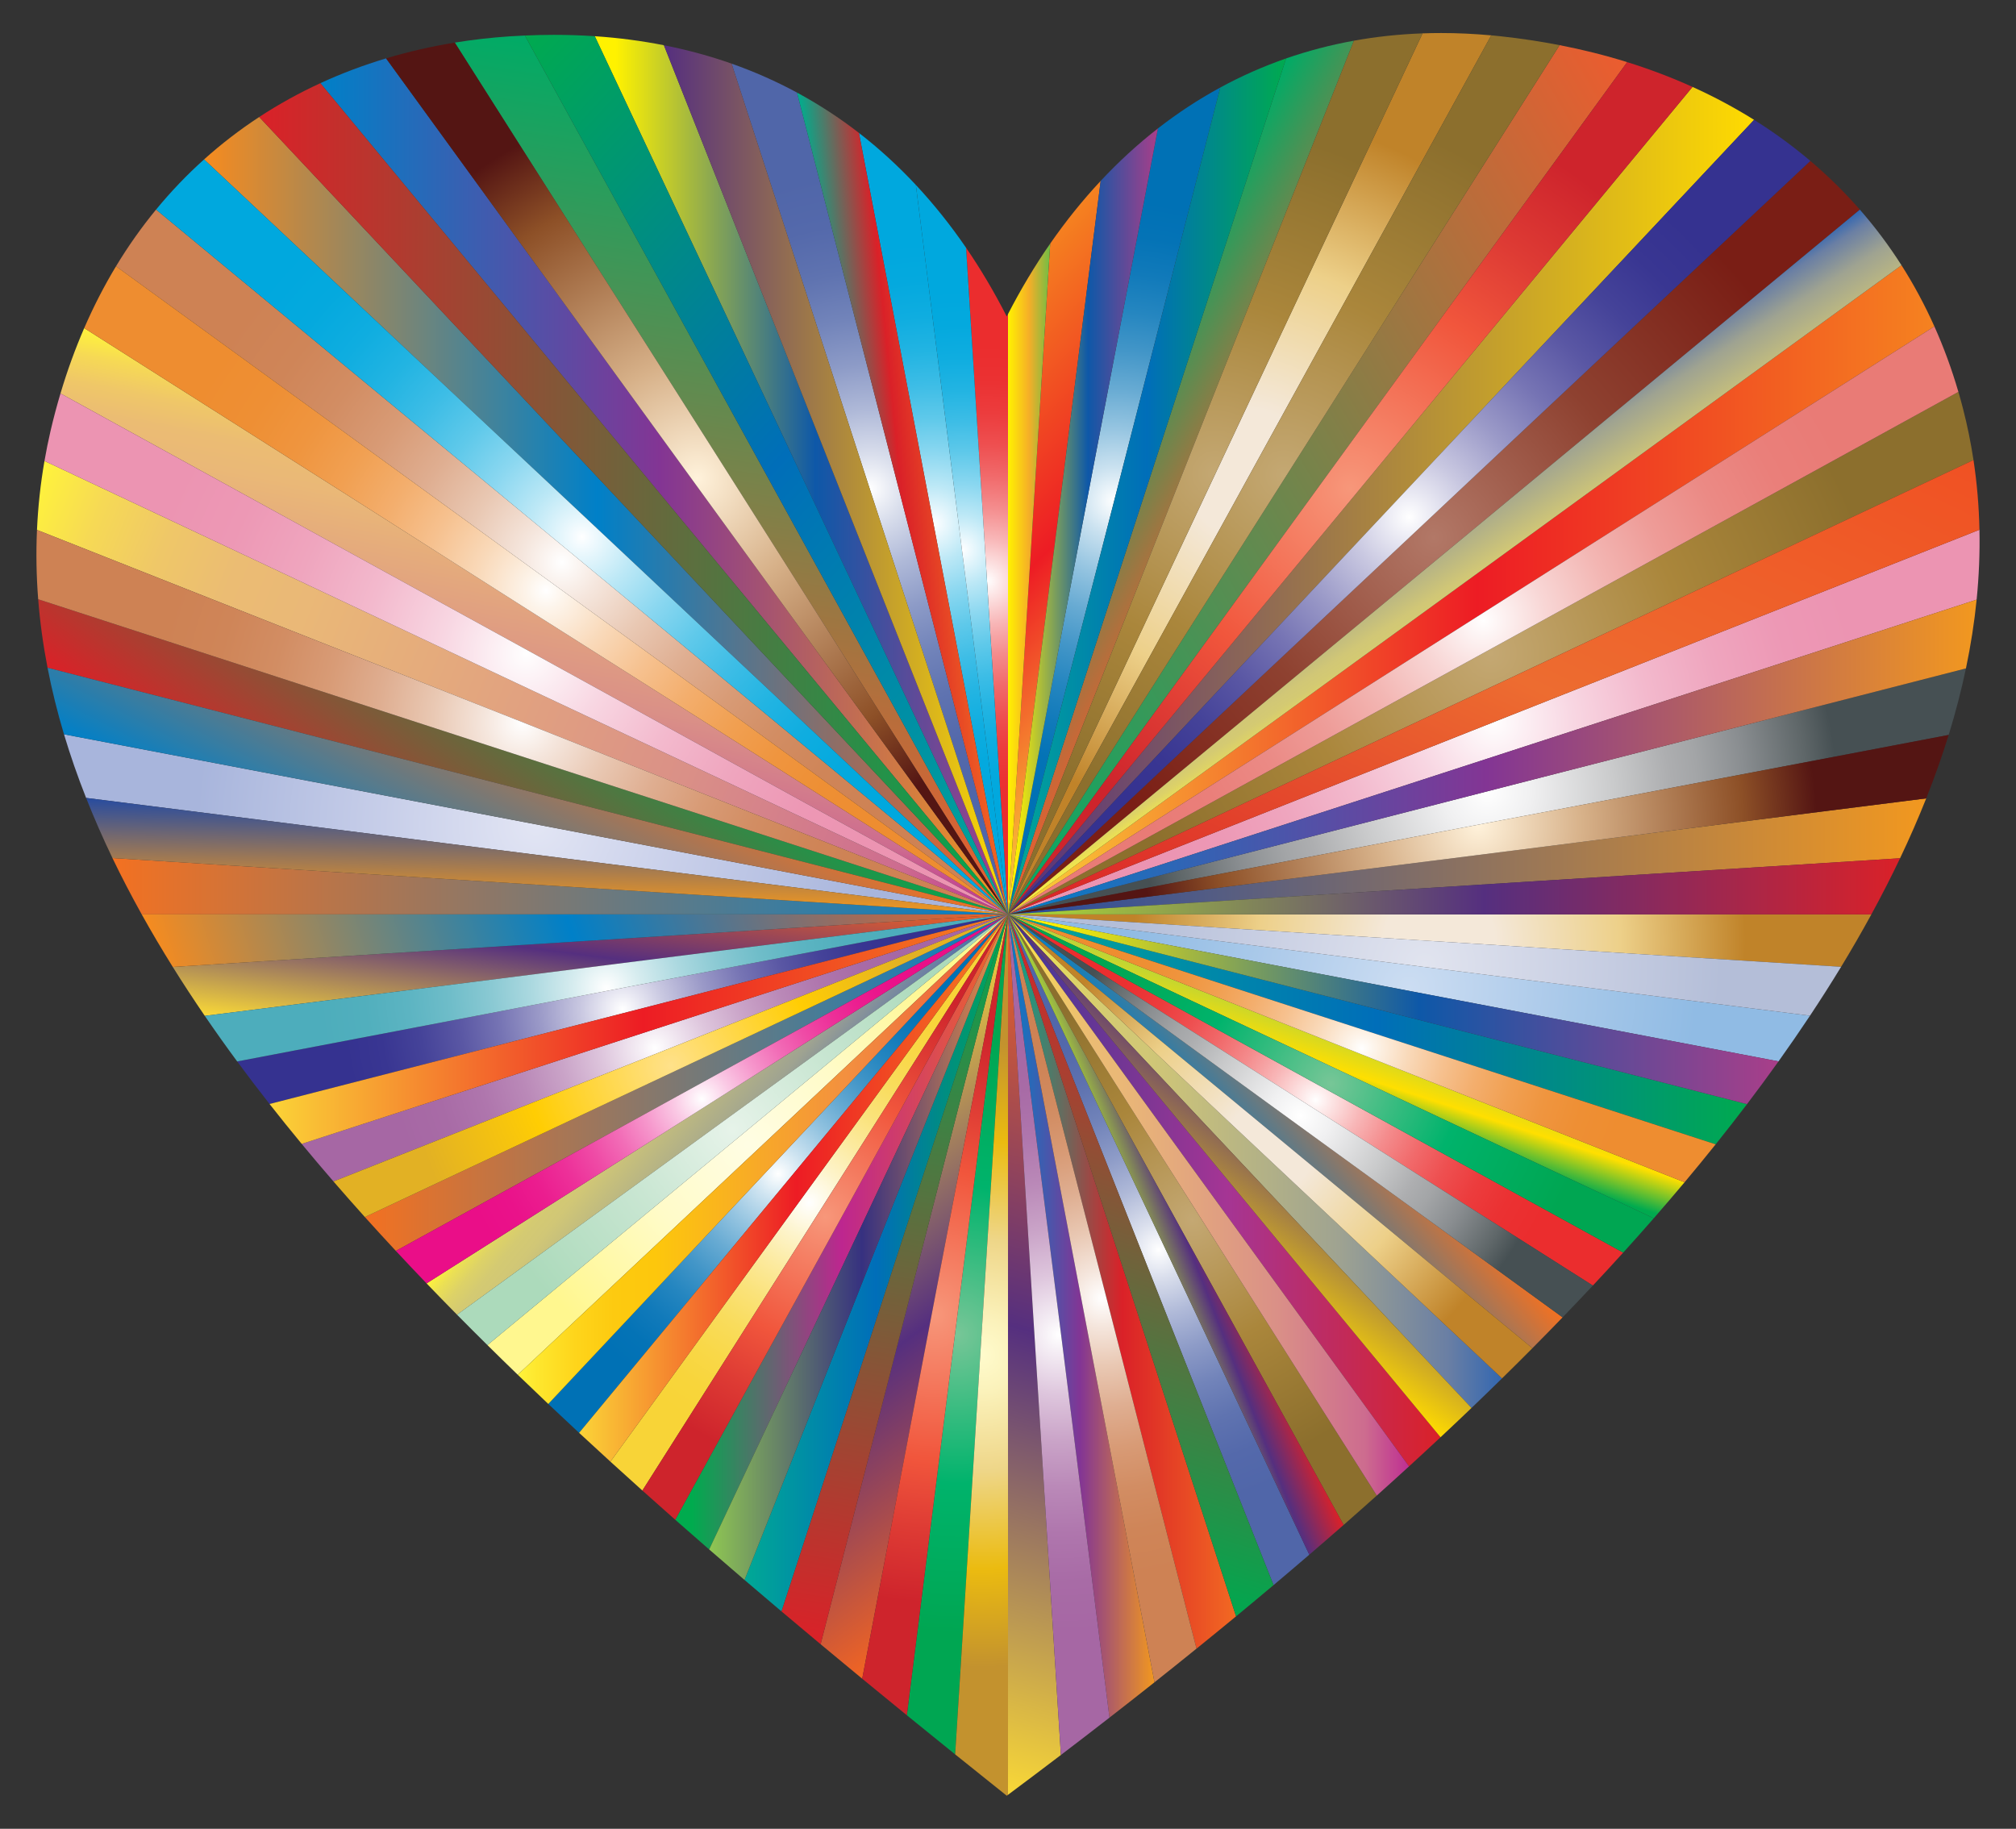 <?xml version="1.0" encoding="utf-8"?>

<!DOCTYPE svg PUBLIC "-//W3C//DTD SVG 1.1//EN" "http://www.w3.org/Graphics/SVG/1.1/DTD/svg11.dtd">
<svg version="1.1" id="Layer_1" xmlns="http://www.w3.org/2000/svg" xmlns:xlink="http://www.w3.org/1999/xlink" x="0px" y="0px"
	 viewBox="0 0 1830 1659.965" enable-background="new 0 0 1830 1659.965" xml:space="preserve">
<rect x="0" y="0" width="1830" height="1659.965" fill="#333333" stroke="none"/>
<g id="Red_Heart">
	<g id="Red_Heart_1_">
		<g id="Red_Heart_2_">
			<g>
				<radialGradient id="SVGID_1_" cx="1355.966" cy="655.412" r="335.354" gradientUnits="userSpaceOnUse">
					<stop  offset="0" style="stop-color:#FFFFFF"/>
					<stop  offset="0.018" style="stop-color:#FEFBFC"/>
					<stop  offset="0.218" style="stop-color:#F8D6E2"/>
					<stop  offset="0.418" style="stop-color:#F3B9CD"/>
					<stop  offset="0.617" style="stop-color:#EFA5BE"/>
					<stop  offset="0.812" style="stop-color:#ED98B5"/>
					<stop  offset="1" style="stop-color:#EC94B2"/>
				</radialGradient>
				<path fill="url(#SVGID_1_)" d="M1796.82,480.842c0.44,21.02-0.43,42.17-2.55,63.45l-879.27,285.69L1796.82,480.842z"
					/>
				<radialGradient id="SVGID_2_" cx="1353.205" cy="592.842" r="352.32" gradientUnits="userSpaceOnUse">
					<stop  offset="0" style="stop-color:#C4A873"/>
					<stop  offset="0.5" style="stop-color:#AA863B"/>
					<stop  offset="1" style="stop-color:#8C6F2D"/>
				</radialGradient>
				<path fill="url(#SVGID_2_)" d="M1777.71,355.702c1.46,5.02,2.87,10.08,4.19,15.21c3.97,15.46,7.13,31.01,9.51,46.66
					l-876.41,412.41L1777.71,355.702z"/>
				<radialGradient id="SVGID_3_" cx="1349.78" cy="718.347" r="317.408" gradientUnits="userSpaceOnUse">
					<stop  offset="0" style="stop-color:#E5E2DF"/>
					<stop  offset="0" style="stop-color:#F1EFEE"/>
					<stop  offset="0" style="stop-color:#FFFFFF"/>
					<stop  offset="0.126" style="stop-color:#F0F0F1"/>
					<stop  offset="0.366" style="stop-color:#C9CACB"/>
					<stop  offset="0.522" style="stop-color:#ADAEB0"/>
					<stop  offset="0.603" style="stop-color:#A3A5A7"/>
					<stop  offset="0.738" style="stop-color:#898D90"/>
					<stop  offset="0.911" style="stop-color:#5F6769"/>
					<stop  offset="1" style="stop-color:#465053"/>
				</radialGradient>
				<path fill="url(#SVGID_3_)" d="M915,829.982l869.56-223.27c-4.2,20.04-9.44,40.17-15.68,60.38L915,829.982z"/>
				<linearGradient id="SVGID_4_" gradientUnits="userSpaceOnUse" x1="915" y1="777.332" x2="1748.51" y2="777.332">
					<stop  offset="0" style="stop-color:#264BA0"/>
					<stop  offset="1" style="stop-color:#F2981F"/>
				</linearGradient>
				<path fill="url(#SVGID_4_)" d="M915,829.982l833.51-105.3c-7.18,18.07-15.11,36.19-23.75,54.35L915,829.982z"
					/>
				<linearGradient id="SVGID_5_" gradientUnits="userSpaceOnUse" x1="915" y1="535.357" x2="1755.93" y2="535.357">
					<stop  offset="0" style="stop-color:#FBD437"/>
					<stop  offset="0.506" style="stop-color:#ED1C24"/>
					<stop  offset="1" style="stop-color:#F58220"/>
				</linearGradient>
				<path fill="url(#SVGID_5_)" d="M1755.93,296.312l-840.93,533.67l811.04-589.25
					C1737.22,258.282,1747.2,276.832,1755.93,296.312z"/>
				<radialGradient id="SVGID_6_" cx="1306.855" cy="853.772" r="277.594" gradientUnits="userSpaceOnUse">
					<stop  offset="0.18" style="stop-color:#F4E8D9"/>
					<stop  offset="0.59" style="stop-color:#EDD089"/>
					<stop  offset="1" style="stop-color:#C08329"/>
				</radialGradient>
				<path fill="url(#SVGID_6_)" d="M915,829.982h783.71c-8.65,15.83-17.8,31.7-27.46,47.58L915,829.982z"/>
				<radialGradient id="SVGID_7_" cx="1301.63" cy="488.017" r="364.981" gradientUnits="userSpaceOnUse">
					<stop  offset="0" style="stop-color:#B27867"/>
					<stop  offset="0.5" style="stop-color:#8E4130"/>
					<stop  offset="1" style="stop-color:#7A1E15"/>
				</radialGradient>
				<path fill="url(#SVGID_7_)" d="M1688.26,190.282l-773.26,639.7l728.31-683.93
					C1659.42,159.702,1674.43,174.452,1688.26,190.282z"/>
				<radialGradient id="SVGID_8_" cx="1279" cy="896.692" r="261.674" gradientUnits="userSpaceOnUse">
					<stop  offset="0" style="stop-color:#CCDDF2"/>
					<stop  offset="0.5" style="stop-color:#ACCAEA"/>
					<stop  offset="0.572" style="stop-color:#A7C8E9"/>
					<stop  offset="1" style="stop-color:#90BBE4"/>
				</radialGradient>
				<path fill="url(#SVGID_8_)" d="M915,829.982l728,91.97c-9.17,13.8-18.7,27.62-28.57,41.45L915,829.982z"
					/>
				<linearGradient id="SVGID_9_" gradientUnits="userSpaceOnUse" x1="915" y1="454.437" x2="1592.25" y2="454.437">
					<stop  offset="0" style="stop-color:#552F7F"/>
					<stop  offset="1" style="stop-color:#FFDB00"/>
				</linearGradient>
				<path fill="url(#SVGID_9_)" d="M1592.25,108.782l-677.25,721.2l621.36-751.09
					C1555.92,87.742,1574.57,97.722,1592.25,108.782z"/>
				<linearGradient id="SVGID_10_" gradientUnits="userSpaceOnUse" x1="915" y1="934.342" x2="1585.83" y2="934.342">
					<stop  offset="0" style="stop-color:#00A995"/>
					<stop  offset="0.5" style="stop-color:#006EB9"/>
					<stop  offset="1" style="stop-color:#00AA4F"/>
				</linearGradient>
				<path fill="url(#SVGID_10_)" d="M915,829.982l670.83,172.24c-9.24,12.16-18.72,24.32-28.46,36.48L915,829.982z"
					/>
				
					<linearGradient id="SVGID_11_" gradientUnits="userSpaceOnUse" x1="1185.641" y1="972.938" x2="1267.127" y2="972.938" gradientTransform="matrix(-0.309 0.951 -0.951 -0.309 2519.838 104.139)">
					<stop  offset="0" style="stop-color:#B0D240"/>
					<stop  offset="0.517" style="stop-color:#FFDF00"/>
					<stop  offset="0.95" style="stop-color:#00AA4F"/>
				</linearGradient>
				<path fill="url(#SVGID_11_)" d="M915,829.982l614.14,243.16c-9.13,10.89-18.45,21.78-27.96,32.67L915,829.982z"/>
				<radialGradient id="SVGID_12_" cx="1194.22" cy="998.437" r="230.587" gradientUnits="userSpaceOnUse">
					<stop  offset="0" style="stop-color:#FFFFFF"/>
					<stop  offset="0.055" style="stop-color:#FDE8E8"/>
					<stop  offset="0.182" style="stop-color:#F8B6B7"/>
					<stop  offset="0.312" style="stop-color:#F48C8D"/>
					<stop  offset="0.444" style="stop-color:#F16A6B"/>
					<stop  offset="0.578" style="stop-color:#EE4F50"/>
					<stop  offset="0.713" style="stop-color:#EC3C3D"/>
					<stop  offset="0.852" style="stop-color:#EB3132"/>
					<stop  offset="1" style="stop-color:#EB2D2E"/>
				</radialGradient>
				<path fill="url(#SVGID_12_)" d="M915,829.982l558.44,307.01c-9.03,9.97-18.22,19.94-27.55,29.9L915,829.982z
					"/>
				
					<linearGradient id="SVGID_13_" gradientUnits="userSpaceOnUse" x1="754.162" y1="419.983" x2="1630.101" y2="419.983" gradientTransform="matrix(0.863 -0.505 0.505 0.863 -56.111 664.124)">
					<stop  offset="0" style="stop-color:#00AB66"/>
					<stop  offset="1" style="stop-color:#EC5C2F"/>
				</linearGradient>
				<path fill="url(#SVGID_13_)" d="M1415.71,40.982c21.14,4.11,41.6,9.25,61.34,15.41l-562.05,773.59L1415.71,40.982z"/>
				
					<linearGradient id="SVGID_14_" gradientUnits="userSpaceOnUse" x1="1081.781" y1="1035.664" x2="1233.694" y2="1035.664" gradientTransform="matrix(-0.767 0.641 -0.641 -0.767 2720.444 1067.094)">
					<stop  offset="0" style="stop-color:#F37121"/>
					<stop  offset="1" style="stop-color:#0080C8"/>
				</linearGradient>
				<path fill="url(#SVGID_14_)" d="M915,829.982l503.43,365.77c-9.02,9.34-18.17,18.68-27.43,28.01
					L915,829.982z"/>
				<linearGradient id="SVGID_15_" gradientUnits="userSpaceOnUse" x1="915" y1="1053.997" x2="1363.47" y2="1053.997">
					<stop  offset="0" style="stop-color:#FFF33B"/>
					<stop  offset="0.065" style="stop-color:#EBE054"/>
					<stop  offset="0.133" style="stop-color:#DDD267"/>
					<stop  offset="0.204" style="stop-color:#D4CA72"/>
					<stop  offset="0.28" style="stop-color:#D1C776"/>
					<stop  offset="0.67" style="stop-color:#9FA391"/>
					<stop  offset="0.89" style="stop-color:#6A7FA4"/>
					<stop  offset="1" style="stop-color:#3367B1"/>
				</linearGradient>
				<path fill="url(#SVGID_15_)" d="M915,829.982l448.47,421.14c-9.15,8.97-18.39,17.94-27.74,26.89L915,829.982z
					"/>
				<radialGradient id="SVGID_16_" cx="1134.325" cy="429.982" r="322.57" gradientUnits="userSpaceOnUse">
					<stop  offset="0.18" style="stop-color:#F4E8D9"/>
					<stop  offset="0.59" style="stop-color:#EDD089"/>
					<stop  offset="1" style="stop-color:#C08329"/>
				</radialGradient>
				<path fill="url(#SVGID_16_)" d="M1353.65,32.092l-438.65,797.89l376.31-799.69c5.58-0.21,11.22-0.31,16.9-0.31
					C1323.02,29.982,1338.16,30.682,1353.65,32.092z"/>
				<linearGradient id="SVGID_17_" gradientUnits="userSpaceOnUse" x1="915" y1="1080.507" x2="1307.63" y2="1080.507">
					<stop  offset="0" style="stop-color:#00A995"/>
					<stop  offset="0" style="stop-color:#3C3795"/>
					<stop  offset="0.506" style="stop-color:#A53594"/>
					<stop  offset="1" style="stop-color:#DA2128"/>
				</linearGradient>
				<path fill="url(#SVGID_17_)" d="M915,829.982l392.63,474.6c-9.44,8.83-18.97,17.64-28.6,26.45L915,829.982
					z"/>
				<radialGradient id="SVGID_18_" cx="1082.385" cy="1107.072" r="228.907" gradientUnits="userSpaceOnUse">
					<stop  offset="0" style="stop-color:#C4A873"/>
					<stop  offset="0.5" style="stop-color:#AA863B"/>
					<stop  offset="1" style="stop-color:#8C6F2D"/>
				</radialGradient>
				<path fill="url(#SVGID_18_)" d="M915,829.982l334.77,527.52c-9.94,8.9-19.98,17.78-30.11,26.66
					L915,829.982z"/>
				
					<linearGradient id="SVGID_19_" gradientUnits="userSpaceOnUse" x1="967.962" y1="433.462" x2="1130.354" y2="433.462" gradientTransform="matrix(0.871 0.492 -0.492 0.871 351.877 -471.244)">
					<stop  offset="0" style="stop-color:#00AB66"/>
					<stop  offset="1" style="stop-color:#EC5C2F"/>
				</linearGradient>
				<path fill="url(#SVGID_19_)" d="M1228.99,36.942l-313.99,793.04l252.44-776.95
					C1187.1,46.212,1207.62,40.802,1228.99,36.942z"/>
				<radialGradient id="SVGID_20_" cx="1051.75" cy="1134.387" r="235.969" gradientUnits="userSpaceOnUse">
					<stop  offset="0" style="stop-color:#FFFFFF"/>
					<stop  offset="0.11" style="stop-color:#D9DEEC"/>
					<stop  offset="0.251" style="stop-color:#AFB9D8"/>
					<stop  offset="0.394" style="stop-color:#8D9BC7"/>
					<stop  offset="0.539" style="stop-color:#7284BA"/>
					<stop  offset="0.687" style="stop-color:#5F73B0"/>
					<stop  offset="0.839" style="stop-color:#5469AB"/>
					<stop  offset="1" style="stop-color:#5066A9"/>
				</radialGradient>
				<path fill="url(#SVGID_20_)" d="M915,829.982l273.5,581.21c-10.73,9.22-21.55,18.42-32.46,27.6L915,829.982z
					"/>
				<linearGradient id="SVGID_21_" gradientUnits="userSpaceOnUse" x1="915" y1="1163.222" x2="1122.03" y2="1163.222">
					<stop  offset="0.006" style="stop-color:#00AD8E"/>
					<stop  offset="0.5" style="stop-color:#DA2128"/>
					<stop  offset="1" style="stop-color:#F26922"/>
				</linearGradient>
				<path fill="url(#SVGID_21_)" d="M915,829.982l207.03,637.16c-11.88,9.79-23.85,19.57-35.91,29.32L915,829.982
					z"/>
				<radialGradient id="SVGID_22_" cx="1011.355" cy="454.702" r="273.97" gradientUnits="userSpaceOnUse">
					<stop  offset="0" style="stop-color:#FFFFFF"/>
					<stop  offset="0.11" style="stop-color:#CBE2F0"/>
					<stop  offset="0.239" style="stop-color:#96C5E1"/>
					<stop  offset="0.37" style="stop-color:#68ABD3"/>
					<stop  offset="0.499" style="stop-color:#4396C8"/>
					<stop  offset="0.628" style="stop-color:#2586C0"/>
					<stop  offset="0.755" style="stop-color:#117ABA"/>
					<stop  offset="0.879" style="stop-color:#0473B6"/>
					<stop  offset="1" style="stop-color:#0071B5"/>
				</radialGradient>
				<path fill="url(#SVGID_22_)" d="M1107.71,79.422l-192.71,750.56l136.09-713.42
					C1068.87,102.712,1087.75,90.272,1107.71,79.422z"/>
				<linearGradient id="SVGID_23_" gradientUnits="userSpaceOnUse" x1="915" y1="1194.532" x2="1047.97" y2="1194.532">
					<stop  offset="0" style="stop-color:#0080C8"/>
					<stop  offset="0.494" style="stop-color:#833594"/>
					<stop  offset="1" style="stop-color:#F2981F"/>
				</linearGradient>
				<path fill="url(#SVGID_23_)" d="M915,829.982l132.97,697.04c-13.52,10.71-27.14,21.4-40.86,32.06L915,829.982z"
					/>
				
					<linearGradient id="SVGID_24_" gradientUnits="userSpaceOnUse" x1="755.601" y1="497.097" x2="1158.509" y2="497.097" gradientTransform="matrix(-0.718 -0.696 0.696 -0.718 1298.421 1520.098)">
					<stop  offset="0" style="stop-color:#FBD437"/>
					<stop  offset="0.506" style="stop-color:#ED1C24"/>
					<stop  offset="1" style="stop-color:#F58220"/>
				</linearGradient>
				<path fill="url(#SVGID_24_)" d="M999.11,164.212l-84.11,665.77l38.31-608.86
					C967.31,200.932,982.58,181.892,999.11,164.212z"/>
				
					<linearGradient id="SVGID_25_" gradientUnits="userSpaceOnUse" x1="547.35" y1="1224.773" x2="1317.928" y2="1224.773" gradientTransform="matrix(0.265 -0.964 0.964 0.265 -495.468 1809.085)">
					<stop  offset="0" style="stop-color:#F9D837"/>
					<stop  offset="0.534" style="stop-color:#552F7F"/>
					<stop  offset="1" style="stop-color:#F26522"/>
				</linearGradient>
				<path fill="url(#SVGID_25_)" d="M915,829.982l48,763.02c-15.89,12.09-31.89,24.14-48,36.14V829.982z"/>
				<radialGradient id="SVGID_26_" cx="895.965" cy="527.422" r="214.365" gradientUnits="userSpaceOnUse">
					<stop  offset="0" style="stop-color:#FFFFFF"/>
					<stop  offset="0.055" style="stop-color:#FDE8E8"/>
					<stop  offset="0.182" style="stop-color:#F8B6B7"/>
					<stop  offset="0.312" style="stop-color:#F48C8D"/>
					<stop  offset="0.444" style="stop-color:#F16A6B"/>
					<stop  offset="0.578" style="stop-color:#EE4F50"/>
					<stop  offset="0.713" style="stop-color:#EC3C3D"/>
					<stop  offset="0.852" style="stop-color:#EB3132"/>
					<stop  offset="1" style="stop-color:#EB2D2E"/>
				</radialGradient>
				<path fill="url(#SVGID_26_)" d="M915,285.102v544.88l-38.07-605.12c13.45,19.63,25.76,40.47,36.95,62.41
					C914.25,286.542,914.63,285.832,915,285.102z"/>
				<radialGradient id="SVGID_27_" cx="789.545" cy="443.872" r="287.071" gradientUnits="userSpaceOnUse">
					<stop  offset="0" style="stop-color:#FFFFFF"/>
					<stop  offset="0.11" style="stop-color:#D9DEEC"/>
					<stop  offset="0.251" style="stop-color:#AFB9D8"/>
					<stop  offset="0.394" style="stop-color:#8D9BC7"/>
					<stop  offset="0.539" style="stop-color:#7284BA"/>
					<stop  offset="0.687" style="stop-color:#5F73B0"/>
					<stop  offset="0.839" style="stop-color:#5469AB"/>
					<stop  offset="1" style="stop-color:#5066A9"/>
				</radialGradient>
				<path fill="url(#SVGID_27_)" d="M723.47,84.032l191.53,745.95l-250.91-772.22
					C684.9,65.092,704.68,73.882,723.47,84.032z"/>
				
					<linearGradient id="SVGID_28_" gradientUnits="userSpaceOnUse" x1="297.615" y1="430.631" x2="1020.677" y2="430.631" gradientTransform="matrix(-0.15 0.989 -0.989 -0.15 1189.59 -160.745)">
					<stop  offset="0" style="stop-color:#00AB66"/>
					<stop  offset="1" style="stop-color:#EC5C2F"/>
				</linearGradient>
				<path fill="url(#SVGID_28_)" d="M476.44,32.242l438.56,797.74l-502.18-791.31c16.46-2.67,33.17-4.59,50.1-5.7
					C467.46,32.672,471.96,32.442,476.44,32.242z"/>
				<linearGradient id="SVGID_29_" gradientUnits="userSpaceOnUse" x1="290.82" y1="441.482" x2="915" y2="441.482">
					<stop  offset="0" style="stop-color:#0080C8"/>
					<stop  offset="0.494" style="stop-color:#833594"/>
					<stop  offset="1" style="stop-color:#F2981F"/>
				</linearGradient>
				<path fill="url(#SVGID_29_)" d="M350.47,52.982l564.53,777l-624.18-754.5
					C310.05,66.622,329.97,59.132,350.47,52.982z"/>
				<linearGradient id="SVGID_30_" gradientUnits="userSpaceOnUse" x1="185.24" y1="468.082" x2="915" y2="468.082">
					<stop  offset="0" style="stop-color:#F68B1F"/>
					<stop  offset="0.489" style="stop-color:#0080C8"/>
					<stop  offset="0.994" style="stop-color:#F26122"/>
				</linearGradient>
				<path fill="url(#SVGID_30_)" d="M235.31,106.182l679.69,723.8l-729.76-685.29
					C201.04,130.512,217.76,117.672,235.31,106.182z"/>
				<radialGradient id="SVGID_31_" cx="869.085" cy="1211.212" r="271.518" gradientUnits="userSpaceOnUse">
					<stop  offset="0" style="stop-color:#77C697"/>
					<stop  offset="0.257" style="stop-color:#38BC80"/>
					<stop  offset="0.5" style="stop-color:#00B36C"/>
					<stop  offset="0.543" style="stop-color:#00B269"/>
					<stop  offset="1" style="stop-color:#00A652"/>
				</radialGradient>
				<path fill="url(#SVGID_31_)" d="M915,829.982l-47.97,762.46c-14.69-11.83-29.31-23.67-43.86-35.52L915,829.982z"/>
				
					<linearGradient id="SVGID_32_" gradientUnits="userSpaceOnUse" x1="601.463" y1="1167.574" x2="1080.873" y2="1167.574" gradientTransform="matrix(0.594 0.804 -0.804 0.594 1283.443 -189.945)">
					<stop  offset="0" style="stop-color:#F9D837"/>
					<stop  offset="0.534" style="stop-color:#552F7F"/>
					<stop  offset="1" style="stop-color:#F26522"/>
				</linearGradient>
				<path fill="url(#SVGID_32_)" d="M915,829.982l-132.34,693.78c-12.66-10.43-25.24-20.86-37.76-31.3
					L915,829.982z"/>
				<linearGradient id="SVGID_33_" gradientUnits="userSpaceOnUse" x1="675.81" y1="1146.332" x2="915" y2="1146.332">
					<stop  offset="0" style="stop-color:#00A995"/>
					<stop  offset="0.5" style="stop-color:#006EB9"/>
					<stop  offset="1" style="stop-color:#00AA4F"/>
				</linearGradient>
				<path fill="url(#SVGID_33_)" d="M915,829.982l-205.58,632.7c-11.27-9.52-22.48-19.05-33.61-28.58L915,829.982z"/>
				<linearGradient id="SVGID_34_" gradientUnits="userSpaceOnUse" x1="612.92" y1="1118.207" x2="915" y2="1118.207">
					<stop  offset="0.05" style="stop-color:#00AB4E"/>
					<stop  offset="0.5" style="stop-color:#BD268F"/>
					<stop  offset="1" style="stop-color:#F26922"/>
				</linearGradient>
				<path fill="url(#SVGID_34_)" d="M915,829.982l-271.26,576.45c-10.34-8.99-20.62-17.98-30.82-26.97L915,829.982z"/>
				<radialGradient id="SVGID_35_" cx="734.55" cy="1091.467" r="224.651" gradientUnits="userSpaceOnUse">
					<stop  offset="0" style="stop-color:#FFFFFF"/>
					<stop  offset="0.14" style="stop-color:#FDF4CC"/>
					<stop  offset="0.286" style="stop-color:#FCEA9F"/>
					<stop  offset="0.433" style="stop-color:#FAE279"/>
					<stop  offset="0.578" style="stop-color:#F9DC5C"/>
					<stop  offset="0.722" style="stop-color:#F9D848"/>
					<stop  offset="0.864" style="stop-color:#F8D53B"/>
					<stop  offset="1" style="stop-color:#F8D437"/>
				</radialGradient>
				<path fill="url(#SVGID_35_)" d="M915,829.982l-331.89,522.97c-9.75-8.74-19.42-17.48-29.01-26.23L915,829.982z"/>
				<radialGradient id="SVGID_36_" cx="706.35" cy="1065.287" r="222.377" gradientUnits="userSpaceOnUse">
					<stop  offset="0" style="stop-color:#FFFFFF"/>
					<stop  offset="0.11" style="stop-color:#CBE2F0"/>
					<stop  offset="0.239" style="stop-color:#96C5E1"/>
					<stop  offset="0.37" style="stop-color:#68ABD3"/>
					<stop  offset="0.499" style="stop-color:#4396C8"/>
					<stop  offset="0.628" style="stop-color:#2586C0"/>
					<stop  offset="0.755" style="stop-color:#117ABA"/>
					<stop  offset="0.879" style="stop-color:#0473B6"/>
					<stop  offset="1" style="stop-color:#0071B5"/>
				</radialGradient>
				<path fill="url(#SVGID_36_)" d="M915,829.982l-389.32,470.61c-9.41-8.74-18.75-17.48-27.98-26.23L915,829.982z"/>
				<radialGradient id="SVGID_37_" cx="678.715" cy="1038.927" r="223.034" gradientUnits="userSpaceOnUse">
					<stop  offset="0.006" style="stop-color:#FFFDE3"/>
					<stop  offset="0.449" style="stop-color:#FFFBC8"/>
					<stop  offset="1" style="stop-color:#FFF78F"/>
				</radialGradient>
				<path fill="url(#SVGID_37_)" d="M915,829.982l-445.01,417.89c-9.29-8.98-18.48-17.96-27.56-26.94
					L915,829.982z"/>
				
					<linearGradient id="SVGID_38_" gradientUnits="userSpaceOnUse" x1="546.428" y1="1002.816" x2="737.593" y2="1002.816" gradientTransform="matrix(0.768 0.64 -0.64 0.768 798.293 -182.378)">
					<stop  offset="0" style="stop-color:#FFF33B"/>
					<stop  offset="0.065" style="stop-color:#EBE054"/>
					<stop  offset="0.133" style="stop-color:#DDD267"/>
					<stop  offset="0.204" style="stop-color:#D4CA72"/>
					<stop  offset="0.28" style="stop-color:#D1C776"/>
					<stop  offset="0.67" style="stop-color:#9FA391"/>
					<stop  offset="0.89" style="stop-color:#6A7FA4"/>
					<stop  offset="1" style="stop-color:#3367B1"/>
				</linearGradient>
				<path fill="url(#SVGID_38_)" d="M915,829.982l-500.13,363.37c-9.34-9.48-18.57-18.95-27.66-28.42L915,829.982z"
					/>
				<linearGradient id="SVGID_39_" gradientUnits="userSpaceOnUse" x1="331.2" y1="982.717" x2="915" y2="982.717">
					<stop  offset="0" style="stop-color:#F37121"/>
					<stop  offset="1" style="stop-color:#0080C8"/>
				</linearGradient>
				<path fill="url(#SVGID_39_)" d="M915,829.982l-555.66,305.47c-9.54-10.25-18.92-20.5-28.14-30.75L915,829.982z"/>
				<radialGradient id="SVGID_40_" cx="594.43" cy="951.192" r="242.34" gradientUnits="userSpaceOnUse">
					<stop  offset="0" style="stop-color:#FFFFFF"/>
					<stop  offset="0.049" style="stop-color:#F6F0F6"/>
					<stop  offset="0.199" style="stop-color:#DEC6DD"/>
					<stop  offset="0.352" style="stop-color:#CAA4C8"/>
					<stop  offset="0.508" style="stop-color:#BA89B8"/>
					<stop  offset="0.665" style="stop-color:#AF76AD"/>
					<stop  offset="0.828" style="stop-color:#A86BA6"/>
					<stop  offset="1" style="stop-color:#A667A4"/>
				</radialGradient>
				<path fill="url(#SVGID_40_)" d="M915,829.982l-612.29,242.42c-9.83-11.36-19.45-22.73-28.85-34.1L915,829.982z"/>
				<radialGradient id="SVGID_41_" cx="486.545" cy="748.252" r="308.426" gradientUnits="userSpaceOnUse">
					<stop  offset="0.006" style="stop-color:#E2E5F4"/>
					<stop  offset="0.449" style="stop-color:#C7CEE9"/>
					<stop  offset="1" style="stop-color:#A8B5DC"/>
				</radialGradient>
				<path fill="url(#SVGID_41_)" d="M915,829.982l-836.83-105.72c-7.61-19.25-14.32-38.5-20.08-57.74L915,829.982z"/>
				
					<linearGradient id="SVGID_42_" gradientUnits="userSpaceOnUse" x1="291.897" y1="686.962" x2="611.861" y2="686.962" gradientTransform="matrix(0.577 -0.817 0.817 0.577 -360.222 678.657)">
					<stop  offset="0" style="stop-color:#DA2128"/>
					<stop  offset="1" style="stop-color:#00A84F"/>
				</linearGradient>
				<path fill="url(#SVGID_42_)" d="M915,829.982l-871.84-223.85c-4.01-20.74-6.87-41.47-8.5-62.19L915,829.982z"/>
				
					<linearGradient id="SVGID_43_" gradientUnits="userSpaceOnUse" x1="300.987" y1="558.284" x2="664.837" y2="558.284" gradientTransform="matrix(-0.189 0.982 -0.982 -0.189 1130.437 194.433)">
					<stop  offset="0" style="stop-color:#FFF33B"/>
					<stop  offset="0.066" style="stop-color:#F6D955"/>
					<stop  offset="0.135" style="stop-color:#EFC768"/>
					<stop  offset="0.205" style="stop-color:#EBBC73"/>
					<stop  offset="0.28" style="stop-color:#EAB877"/>
					<stop  offset="0.67" style="stop-color:#DA9087"/>
					<stop  offset="0.89" style="stop-color:#CD6C8F"/>
					<stop  offset="1" style="stop-color:#BE2F92"/>
				</linearGradient>
				<path fill="url(#SVGID_43_)" d="M915,829.982l-860.1-472.85c6.18-20.79,13.39-40.56,21.54-59.32L915,829.982z"/>
				<radialGradient id="SVGID_44_" cx="847.345" cy="475.312" r="255.312" gradientUnits="userSpaceOnUse">
					<stop  offset="0" style="stop-color:#FFFFFF"/>
					<stop  offset="0.021" style="stop-color:#F4FBFE"/>
					<stop  offset="0.135" style="stop-color:#BCE8F6"/>
					<stop  offset="0.254" style="stop-color:#8AD7F0"/>
					<stop  offset="0.373" style="stop-color:#5FC9EA"/>
					<stop  offset="0.493" style="stop-color:#3DBDE6"/>
					<stop  offset="0.615" style="stop-color:#22B4E2"/>
					<stop  offset="0.738" style="stop-color:#0FADE0"/>
					<stop  offset="0.865" style="stop-color:#04A9DE"/>
					<stop  offset="1" style="stop-color:#00A8DE"/>
				</radialGradient>
				<path fill="url(#SVGID_44_)" d="M831.35,167.852l83.65,662.13l-135.31-709.34
					C798.1,134.902,815.32,150.682,831.35,167.852z"/>
				<linearGradient id="SVGID_45_" gradientUnits="userSpaceOnUse" x1="539.9" y1="431.422" x2="915" y2="431.422">
					<stop  offset="0.05" style="stop-color:#FFF200"/>
					<stop  offset="0.534" style="stop-color:#0E58A8"/>
					<stop  offset="1" style="stop-color:#A93E89"/>
				</linearGradient>
				<path fill="url(#SVGID_45_)" d="M539.9,32.862c21.73,1.46,42.63,4.22,62.74,8.19l312.36,788.93L539.9,32.862z"/>
				<radialGradient id="SVGID_46_" cx="565.145" cy="916.037" r="254.759" gradientUnits="userSpaceOnUse">
					<stop  offset="0" style="stop-color:#FFFFFF"/>
					<stop  offset="0.005" style="stop-color:#FDFDFE"/>
					<stop  offset="0.149" style="stop-color:#C9C8E1"/>
					<stop  offset="0.295" style="stop-color:#9B9AC8"/>
					<stop  offset="0.44" style="stop-color:#7674B4"/>
					<stop  offset="0.584" style="stop-color:#5A57A4"/>
					<stop  offset="0.726" style="stop-color:#454399"/>
					<stop  offset="0.865" style="stop-color:#393692"/>
					<stop  offset="1" style="stop-color:#353290"/>
				</radialGradient>
				<path fill="url(#SVGID_46_)" d="M215.29,963.462l699.71-133.48l-670.32,172.11
					C234.58,989.212,224.78,976.342,215.29,963.462z"/>
				
					<linearGradient id="SVGID_47_" gradientUnits="userSpaceOnUse" x1="445.395" y1="873.192" x2="630.158" y2="873.192" gradientTransform="matrix(0.128 -0.992 0.992 0.128 -401.563 1295.3)">
					<stop  offset="0" style="stop-color:#F9D837"/>
					<stop  offset="0.534" style="stop-color:#552F7F"/>
					<stop  offset="1" style="stop-color:#F26522"/>
				</linearGradient>
				<path fill="url(#SVGID_47_)" d="M156.83,877.682l758.17-47.7l-729.11,92.11
					C175.76,907.282,166.07,892.482,156.83,877.682z"/>
				<radialGradient id="SVGID_48_" cx="510.15" cy="510.107" r="364.845" gradientUnits="userSpaceOnUse">
					<stop  offset="0" style="stop-color:#FFFFFF"/>
					<stop  offset="0.101" style="stop-color:#F5E6DD"/>
					<stop  offset="0.242" style="stop-color:#E9C8B3"/>
					<stop  offset="0.388" style="stop-color:#DFAE91"/>
					<stop  offset="0.534" style="stop-color:#D89B76"/>
					<stop  offset="0.684" style="stop-color:#D28D63"/>
					<stop  offset="0.837" style="stop-color:#CF8558"/>
					<stop  offset="1" style="stop-color:#CE8254"/>
				</radialGradient>
				<path fill="url(#SVGID_48_)" d="M141.67,190.232l773.33,639.75l-809.7-588.28
					C116.41,223.312,128.57,206.172,141.67,190.232z"/>
				<linearGradient id="SVGID_49_" gradientUnits="userSpaceOnUse" x1="102.08" y1="804.412" x2="915" y2="804.412">
					<stop  offset="0" style="stop-color:#F37121"/>
					<stop  offset="1" style="stop-color:#0080C8"/>
				</linearGradient>
				<path fill="url(#SVGID_49_)" d="M102.08,778.842l812.92,51.14h-786.36
					C119.15,812.932,110.27,795.882,102.08,778.842z"/>
				
					<linearGradient id="SVGID_50_" gradientUnits="userSpaceOnUse" x1="-5.031" y1="624.745" x2="959.914" y2="624.745" gradientTransform="matrix(0.928 0.372 -0.372 0.928 265.973 -131.564)">
					<stop  offset="0" style="stop-color:#FFF33B"/>
					<stop  offset="0.066" style="stop-color:#F6D955"/>
					<stop  offset="0.135" style="stop-color:#EFC768"/>
					<stop  offset="0.205" style="stop-color:#EBBC73"/>
					<stop  offset="0.28" style="stop-color:#EAB877"/>
					<stop  offset="0.67" style="stop-color:#DA9087"/>
					<stop  offset="0.89" style="stop-color:#CD6C8F"/>
					<stop  offset="1" style="stop-color:#BE2F92"/>
				</linearGradient>
				<path fill="url(#SVGID_50_)" d="M40.37,418.412l874.63,411.57l-881.43-348.98
					C34.5,460.112,36.74,439.252,40.37,418.412z"/>
				
					<linearGradient id="SVGID_51_" gradientUnits="userSpaceOnUse" x1="980.93" y1="637.309" x2="1728.576" y2="637.309" gradientTransform="matrix(0.428 -0.904 0.904 0.428 212.112 1582.587)">
					<stop  offset="0" style="stop-color:#DA2128"/>
					<stop  offset="0.522" style="stop-color:#ED6C30"/>
					<stop  offset="1" style="stop-color:#F05123"/>
				</linearGradient>
				<path fill="url(#SVGID_51_)" d="M1796.82,480.842l-881.82,349.14l876.41-412.41
					C1794.6,438.512,1796.37,459.602,1796.82,480.842z"/>
				<linearGradient id="SVGID_52_" gradientUnits="userSpaceOnUse" x1="915" y1="687.137" x2="1794.27" y2="687.137">
					<stop  offset="0" style="stop-color:#0080C8"/>
					<stop  offset="0.494" style="stop-color:#833594"/>
					<stop  offset="1" style="stop-color:#F2981F"/>
				</linearGradient>
				<path fill="url(#SVGID_52_)" d="M1794.27,544.292c-2.07,20.69-5.32,41.51-9.71,62.42l-869.56,223.27L1794.27,544.292z"/>
				<radialGradient id="SVGID_53_" cx="1341.94" cy="748.537" r="307.336" gradientUnits="userSpaceOnUse">
					<stop  offset="0" style="stop-color:#FFF2DB"/>
					<stop  offset="0.309" style="stop-color:#D7B189"/>
					<stop  offset="0.751" style="stop-color:#92562D"/>
					<stop  offset="0.781" style="stop-color:#8D5027"/>
					<stop  offset="1" style="stop-color:#541513"/>
				</radialGradient>
				<path fill="url(#SVGID_53_)" d="M915,829.982l853.88-162.89c-5.91,19.13-12.72,38.33-20.37,57.59L915,829.982z"
					/>
				<radialGradient id="SVGID_54_" cx="1346.355" cy="563.147" r="358.656" gradientUnits="userSpaceOnUse">
					<stop  offset="0" style="stop-color:#FFFFFF"/>
					<stop  offset="0.002" style="stop-color:#FFFEFE"/>
					<stop  offset="0.16" style="stop-color:#F8D6D5"/>
					<stop  offset="0.32" style="stop-color:#F3B6B3"/>
					<stop  offset="0.483" style="stop-color:#EE9C98"/>
					<stop  offset="0.649" style="stop-color:#EB8A85"/>
					<stop  offset="0.819" style="stop-color:#EA7F7A"/>
					<stop  offset="1" style="stop-color:#E97B76"/>
				</radialGradient>
				<path fill="url(#SVGID_54_)" d="M1777.71,355.702l-862.71,474.28l840.93-533.67
					C1764.4,315.232,1771.68,335.042,1777.71,355.702z"/>
				<linearGradient id="SVGID_55_" gradientUnits="userSpaceOnUse" x1="915" y1="804.507" x2="1724.76" y2="804.507">
					<stop  offset="0.05" style="stop-color:#A6CE39"/>
					<stop  offset="0.534" style="stop-color:#552F7F"/>
					<stop  offset="1" style="stop-color:#DA2128"/>
				</linearGradient>
				<path fill="url(#SVGID_55_)" d="M915,829.982l809.76-50.95c-8.07,16.95-16.76,33.93-26.05,50.95H915z"/>
				
					<linearGradient id="SVGID_56_" gradientUnits="userSpaceOnUse" x1="1269.611" y1="496.539" x2="1391.788" y2="496.539" gradientTransform="matrix(-0.539 -0.842 0.842 -0.539 1602.396 1897.416)">
					<stop  offset="0" style="stop-color:#FFF33B"/>
					<stop  offset="0.065" style="stop-color:#EBE054"/>
					<stop  offset="0.133" style="stop-color:#DDD267"/>
					<stop  offset="0.204" style="stop-color:#D4CA72"/>
					<stop  offset="0.28" style="stop-color:#D1C776"/>
					<stop  offset="0.67" style="stop-color:#9FA391"/>
					<stop  offset="0.89" style="stop-color:#6A7FA4"/>
					<stop  offset="1" style="stop-color:#3367B1"/>
				</linearGradient>
				<path fill="url(#SVGID_56_)" d="M1726.04,240.732l-811.04,589.25l773.26-639.7
					C1702.04,206.052,1714.66,222.882,1726.04,240.732z"/>
				<radialGradient id="SVGID_57_" cx="1293.125" cy="875.967" r="269.345" gradientUnits="userSpaceOnUse">
					<stop  offset="0" style="stop-color:#E1E4EF"/>
					<stop  offset="0.5" style="stop-color:#CBD1E4"/>
					<stop  offset="1" style="stop-color:#B4BED8"/>
				</radialGradient>
				<path fill="url(#SVGID_57_)" d="M915,829.982l756.25,47.58c-8.99,14.78-18.42,29.58-28.25,44.39L915,829.982z"/>
				<radialGradient id="SVGID_58_" cx="1279.155" cy="469.382" r="362.382" gradientUnits="userSpaceOnUse">
					<stop  offset="0" style="stop-color:#FFFFFF"/>
					<stop  offset="0.005" style="stop-color:#FDFDFE"/>
					<stop  offset="0.149" style="stop-color:#C9C8E1"/>
					<stop  offset="0.295" style="stop-color:#9B9AC8"/>
					<stop  offset="0.44" style="stop-color:#7674B4"/>
					<stop  offset="0.584" style="stop-color:#5A57A4"/>
					<stop  offset="0.726" style="stop-color:#454399"/>
					<stop  offset="0.865" style="stop-color:#393692"/>
					<stop  offset="1" style="stop-color:#353290"/>
				</radialGradient>
				<path fill="url(#SVGID_58_)" d="M1643.31,146.052l-728.31,683.93l677.25-721.2
					C1610.31,120.082,1627.35,132.522,1643.31,146.052z"/>
				<linearGradient id="SVGID_59_" gradientUnits="userSpaceOnUse" x1="915" y1="916.102" x2="1614.43" y2="916.102">
					<stop  offset="0.05" style="stop-color:#FFF200"/>
					<stop  offset="0.534" style="stop-color:#0E58A8"/>
					<stop  offset="1" style="stop-color:#A93E89"/>
				</linearGradient>
				<path fill="url(#SVGID_59_)" d="M915,829.982l699.43,133.42c-9.24,12.94-18.78,25.87-28.6,38.82L915,829.982z"/>
				<radialGradient id="SVGID_60_" cx="1236.185" cy="951.562" r="242.839" gradientUnits="userSpaceOnUse">
					<stop  offset="0" style="stop-color:#FFFFFF"/>
					<stop  offset="0.048" style="stop-color:#FDF4EA"/>
					<stop  offset="0.176" style="stop-color:#F9D9B9"/>
					<stop  offset="0.308" style="stop-color:#F6C18F"/>
					<stop  offset="0.44" style="stop-color:#F3AE6D"/>
					<stop  offset="0.575" style="stop-color:#F1A052"/>
					<stop  offset="0.711" style="stop-color:#EF953F"/>
					<stop  offset="0.851" style="stop-color:#EE8F34"/>
					<stop  offset="1" style="stop-color:#EE8D30"/>
				</radialGradient>
				<path fill="url(#SVGID_60_)" d="M915,829.982l642.37,208.72c-9.19,11.48-18.6,22.96-28.23,34.44
					L915,829.982z"/>
				<radialGradient id="SVGID_61_" cx="1225.68" cy="443.187" r="350.808" gradientUnits="userSpaceOnUse">
					<stop  offset="0" style="stop-color:#F7977A"/>
					<stop  offset="0.071" style="stop-color:#F68D71"/>
					<stop  offset="0.5" style="stop-color:#F1563C"/>
					<stop  offset="0.745" style="stop-color:#DE3B34"/>
					<stop  offset="1" style="stop-color:#CE242C"/>
				</radialGradient>
				<path fill="url(#SVGID_61_)" d="M1536.36,78.892l-621.36,751.09l562.05-773.59
					C1497.62,62.812,1517.42,70.322,1536.36,78.892z"/>
				<radialGradient id="SVGID_62_" cx="1208.09" cy="983.487" r="233.95" gradientUnits="userSpaceOnUse">
					<stop  offset="0" style="stop-color:#77C697"/>
					<stop  offset="0.257" style="stop-color:#38BC80"/>
					<stop  offset="0.5" style="stop-color:#00B36C"/>
					<stop  offset="0.543" style="stop-color:#00B269"/>
					<stop  offset="1" style="stop-color:#00A652"/>
				</radialGradient>
				<path fill="url(#SVGID_62_)" d="M915,829.982l586.18,275.83c-9.08,10.4-18.33,20.79-27.74,31.18L915,829.982z"/>
				<radialGradient id="SVGID_63_" cx="1180.445" cy="1012.867" r="227.934" gradientUnits="userSpaceOnUse">
					<stop  offset="0" style="stop-color:#E5E2DF"/>
					<stop  offset="0" style="stop-color:#F1EFEE"/>
					<stop  offset="0" style="stop-color:#FFFFFF"/>
					<stop  offset="0.126" style="stop-color:#F0F0F1"/>
					<stop  offset="0.366" style="stop-color:#C9CACB"/>
					<stop  offset="0.522" style="stop-color:#ADAEB0"/>
					<stop  offset="0.603" style="stop-color:#A3A5A7"/>
					<stop  offset="0.738" style="stop-color:#898D90"/>
					<stop  offset="0.911" style="stop-color:#5F6769"/>
					<stop  offset="1" style="stop-color:#465053"/>
				</radialGradient>
				<path fill="url(#SVGID_63_)" d="M915,829.982l530.89,336.91c-9.02,9.62-18.17,19.24-27.46,28.86L915,829.982z
					"/>
				<radialGradient id="SVGID_64_" cx="1165.355" cy="431.037" r="333.043" gradientUnits="userSpaceOnUse">
					<stop  offset="0" style="stop-color:#C4A873"/>
					<stop  offset="0.5" style="stop-color:#AA863B"/>
					<stop  offset="1" style="stop-color:#8C6F2D"/>
				</radialGradient>
				<path fill="url(#SVGID_64_)" d="M1415.71,40.982l-500.71,789l438.65-797.89c2.96,0.27,5.94,0.55,8.93,0.88
					C1380.73,34.932,1398.44,37.622,1415.71,40.982z"/>
				<radialGradient id="SVGID_65_" cx="1153" cy="1040.552" r="224.704" gradientUnits="userSpaceOnUse">
					<stop  offset="0.18" style="stop-color:#F4E8D9"/>
					<stop  offset="0.59" style="stop-color:#EDD089"/>
					<stop  offset="1" style="stop-color:#C08329"/>
				</radialGradient>
				<path fill="url(#SVGID_65_)" d="M915,829.982l476,393.78c-9.07,9.13-18.24,18.25-27.53,27.36L915,829.982z
					"/>
				
					<linearGradient id="SVGID_66_" gradientUnits="userSpaceOnUse" x1="1051.89" y1="1074.911" x2="1214.976" y2="1074.911" gradientTransform="matrix(-0.574 0.819 -0.819 -0.574 2645.365 758.835)">
					<stop  offset="0" style="stop-color:#552F7F"/>
					<stop  offset="1" style="stop-color:#FFDB00"/>
				</linearGradient>
				<path fill="url(#SVGID_66_)" d="M915,829.982l420.73,448.03c-9.27,8.87-18.64,17.73-28.1,26.57L915,829.982z"/>
				<radialGradient id="SVGID_67_" cx="1103.155" cy="430.137" r="312.473" gradientUnits="userSpaceOnUse">
					<stop  offset="0" style="stop-color:#C4A873"/>
					<stop  offset="0.5" style="stop-color:#AA863B"/>
					<stop  offset="1" style="stop-color:#8C6F2D"/>
				</radialGradient>
				<path fill="url(#SVGID_67_)" d="M1291.31,30.292l-376.31,799.69l313.99-793.04
					C1249.01,33.322,1269.78,31.062,1291.31,30.292z"/>
				<linearGradient id="SVGID_68_" gradientUnits="userSpaceOnUse" x1="915" y1="1093.742" x2="1279.03" y2="1093.742">
					<stop  offset="0" style="stop-color:#FFF33B"/>
					<stop  offset="0.066" style="stop-color:#F6D955"/>
					<stop  offset="0.135" style="stop-color:#EFC768"/>
					<stop  offset="0.205" style="stop-color:#EBBC73"/>
					<stop  offset="0.28" style="stop-color:#EAB877"/>
					<stop  offset="0.67" style="stop-color:#DA9087"/>
					<stop  offset="0.89" style="stop-color:#CD6C8F"/>
					<stop  offset="1" style="stop-color:#BE2F92"/>
				</linearGradient>
				<path fill="url(#SVGID_68_)" d="M915,829.982l364.03,501.05c-9.66,8.83-19.41,17.66-29.26,26.47
					L915,829.982z"/>
				
					<linearGradient id="SVGID_69_" gradientUnits="userSpaceOnUse" x1="1030.67" y1="1114.941" x2="1113.786" y2="1114.941" gradientTransform="matrix(0.932 -0.362 0.362 0.932 -333.546 462.973)">
					<stop  offset="0.05" style="stop-color:#A6CE39"/>
					<stop  offset="0.534" style="stop-color:#552F7F"/>
					<stop  offset="1" style="stop-color:#DA2128"/>
				</linearGradient>
				<path fill="url(#SVGID_69_)" d="M915,829.982l304.66,554.18c-10.3,9.02-20.68,18.04-31.16,27.03L915,829.982
					z"/>
				<linearGradient id="SVGID_70_" gradientUnits="userSpaceOnUse" x1="915" y1="441.507" x2="1167.44" y2="441.507">
					<stop  offset="0" style="stop-color:#00A995"/>
					<stop  offset="0.5" style="stop-color:#006EB9"/>
					<stop  offset="1" style="stop-color:#00AA4F"/>
				</linearGradient>
				<path fill="url(#SVGID_70_)" d="M1167.44,53.032l-252.44,776.95l192.71-750.56
					C1126.64,69.132,1146.56,60.292,1167.44,53.032z"/>
				
					<linearGradient id="SVGID_71_" gradientUnits="userSpaceOnUse" x1="764.967" y1="1152.633" x2="1315.84" y2="1152.633" gradientTransform="matrix(-0.287 0.958 -0.958 -0.287 2433.07 486.482)">
					<stop  offset="0" style="stop-color:#DA2128"/>
					<stop  offset="1" style="stop-color:#00A84F"/>
				</linearGradient>
				<path fill="url(#SVGID_71_)" d="M915,829.982l241.04,608.81c-11.24,9.47-22.58,18.92-34.01,28.35L915,829.982z"/>
				<radialGradient id="SVGID_72_" cx="1000.56" cy="1178.502" r="253.758" gradientUnits="userSpaceOnUse">
					<stop  offset="0" style="stop-color:#FFFFFF"/>
					<stop  offset="0.101" style="stop-color:#F5E6DD"/>
					<stop  offset="0.242" style="stop-color:#E9C8B3"/>
					<stop  offset="0.388" style="stop-color:#DFAE91"/>
					<stop  offset="0.534" style="stop-color:#D89B76"/>
					<stop  offset="0.684" style="stop-color:#D28D63"/>
					<stop  offset="0.837" style="stop-color:#CF8558"/>
					<stop  offset="1" style="stop-color:#CE8254"/>
				</radialGradient>
				<path fill="url(#SVGID_72_)" d="M915,829.982l171.12,666.48c-12.62,10.21-25.34,20.4-38.15,30.56L915,829.982
					z"/>
				<linearGradient id="SVGID_73_" gradientUnits="userSpaceOnUse" x1="915" y1="473.272" x2="1051.09" y2="473.272">
					<stop  offset="0.05" style="stop-color:#FFF200"/>
					<stop  offset="0.534" style="stop-color:#0E58A8"/>
					<stop  offset="1" style="stop-color:#A93E89"/>
				</linearGradient>
				<path fill="url(#SVGID_73_)" d="M1051.09,116.562l-136.09,713.42l84.11-665.77
					C1015.24,146.952,1032.57,130.992,1051.09,116.562z"/>
				<radialGradient id="SVGID_74_" cx="961.055" cy="1211.492" r="271.727" gradientUnits="userSpaceOnUse">
					<stop  offset="0" style="stop-color:#FFFFFF"/>
					<stop  offset="0.049" style="stop-color:#F6F0F6"/>
					<stop  offset="0.199" style="stop-color:#DEC6DD"/>
					<stop  offset="0.352" style="stop-color:#CAA4C8"/>
					<stop  offset="0.508" style="stop-color:#BA89B8"/>
					<stop  offset="0.665" style="stop-color:#AF76AD"/>
					<stop  offset="0.828" style="stop-color:#A86BA6"/>
					<stop  offset="1" style="stop-color:#A667A4"/>
				</radialGradient>
				<path fill="url(#SVGID_74_)" d="M915,829.982l92.11,729.1c-14.6,11.34-29.3,22.65-44.11,33.92L915,829.982z"/>
				<linearGradient id="SVGID_75_" gradientUnits="userSpaceOnUse" x1="915" y1="525.552" x2="953.31" y2="525.552">
					<stop  offset="0" style="stop-color:#FFF200"/>
					<stop  offset="0.5" style="stop-color:#F5AE28"/>
					<stop  offset="1" style="stop-color:#6FBE45"/>
				</linearGradient>
				<path fill="url(#SVGID_75_)" d="M915,285.102c11.49-22.31,24.26-43.73,38.31-63.98l-38.31,608.86V285.102z"/>
				<radialGradient id="SVGID_76_" cx="891.015" cy="1229.982" r="283.351" gradientUnits="userSpaceOnUse">
					<stop  offset="0" style="stop-color:#FFFBCC"/>
					<stop  offset="0.115" style="stop-color:#FBF2BB"/>
					<stop  offset="0.341" style="stop-color:#F0D98E"/>
					<stop  offset="0.371" style="stop-color:#EED688"/>
					<stop  offset="0.685" style="stop-color:#EBBB10"/>
					<stop  offset="1" style="stop-color:#C3922E"/>
				</radialGradient>
				<path fill="url(#SVGID_76_)" d="M915,829.982v799.16c-0.37,0.28-0.75,0.56-1.12,0.84
					c-15.68-12.5-31.3-25.02-46.85-37.54L915,829.982z"/>
				
					<linearGradient id="SVGID_77_" gradientUnits="userSpaceOnUse" x1="761.073" y1="457.007" x2="877.397" y2="457.007" gradientTransform="matrix(0.995 -0.1 0.1 0.995 -41.423 83.82)">
					<stop  offset="0.006" style="stop-color:#00AD8E"/>
					<stop  offset="0.5" style="stop-color:#DA2128"/>
					<stop  offset="1" style="stop-color:#F26922"/>
				</linearGradient>
				<path fill="url(#SVGID_77_)" d="M779.69,120.642l135.31,709.34l-191.53-745.95
					C743.32,94.762,762.06,107.002,779.69,120.642z"/>
				<linearGradient id="SVGID_78_" gradientUnits="userSpaceOnUse" x1="602.64" y1="435.517" x2="915" y2="435.517">
					<stop  offset="0" style="stop-color:#552F7F"/>
					<stop  offset="1" style="stop-color:#FFDB00"/>
				</linearGradient>
				<path fill="url(#SVGID_78_)" d="M664.09,57.762l250.91,772.22l-312.36-788.93
					C624.03,45.272,644.51,50.872,664.09,57.762z"/>
				<radialGradient id="SVGID_79_" cx="632.735" cy="434.327" r="343.669" gradientUnits="userSpaceOnUse">
					<stop  offset="0" style="stop-color:#FFF2DB"/>
					<stop  offset="0.309" style="stop-color:#D7B189"/>
					<stop  offset="0.751" style="stop-color:#92562D"/>
					<stop  offset="0.781" style="stop-color:#8D5027"/>
					<stop  offset="1" style="stop-color:#541513"/>
				</radialGradient>
				<path fill="url(#SVGID_79_)" d="M412.82,38.672l502.18,791.31l-564.53-777
					C370.74,46.892,391.56,42.132,412.82,38.672z"/>
				<linearGradient id="SVGID_80_" gradientUnits="userSpaceOnUse" x1="235.31" y1="452.732" x2="915" y2="452.732">
					<stop  offset="0" style="stop-color:#DA2128"/>
					<stop  offset="1" style="stop-color:#00A84F"/>
				</linearGradient>
				<path fill="url(#SVGID_80_)" d="M290.82,75.482l624.18,754.5l-679.69-723.8
					C253.03,94.582,271.57,84.352,290.82,75.482z"/>
				<radialGradient id="SVGID_81_" cx="848.83" cy="1193.452" r="261.236" gradientUnits="userSpaceOnUse">
					<stop  offset="0" style="stop-color:#F7977A"/>
					<stop  offset="0.071" style="stop-color:#F68D71"/>
					<stop  offset="0.5" style="stop-color:#F1563C"/>
					<stop  offset="0.745" style="stop-color:#DE3B34"/>
					<stop  offset="1" style="stop-color:#CE242C"/>
				</radialGradient>
				<path fill="url(#SVGID_81_)" d="M915,829.982l-91.83,726.94c-13.58-11.04-27.08-22.1-40.51-33.16L915,829.982z"/>
				
					<linearGradient id="SVGID_82_" gradientUnits="userSpaceOnUse" x1="474.383" y1="1158.739" x2="1155.955" y2="1158.739" gradientTransform="matrix(0.167 -0.986 0.986 0.167 -468.223 1768.357)">
					<stop  offset="0" style="stop-color:#DA2128"/>
					<stop  offset="1" style="stop-color:#00A84F"/>
				</linearGradient>
				<path fill="url(#SVGID_82_)" d="M915,829.982l-170.1,662.48c-11.89-9.92-23.72-19.84-35.48-29.78L915,829.982z"/>
				<linearGradient id="SVGID_83_" gradientUnits="userSpaceOnUse" x1="643.74" y1="1132.042" x2="915" y2="1132.042">
					<stop  offset="0" style="stop-color:#8FC752"/>
					<stop  offset="0.511" style="stop-color:#363180"/>
					<stop  offset="1" style="stop-color:#F19441"/>
				</linearGradient>
				<path fill="url(#SVGID_83_)" d="M915,829.982l-239.19,604.12c-10.76-9.22-21.45-18.44-32.07-27.67
					L915,829.982z"/>
				<radialGradient id="SVGID_84_" cx="749.055" cy="1104.722" r="226.958" gradientUnits="userSpaceOnUse">
					<stop  offset="0" style="stop-color:#F7977A"/>
					<stop  offset="0.071" style="stop-color:#F68D71"/>
					<stop  offset="0.5" style="stop-color:#F1563C"/>
					<stop  offset="0.745" style="stop-color:#DE3B34"/>
					<stop  offset="1" style="stop-color:#CE242C"/>
				</radialGradient>
				<path fill="url(#SVGID_84_)" d="M915,829.982l-302.08,549.48c-10.01-8.84-19.95-17.67-29.81-26.51L915,829.982z"
					/>
				<linearGradient id="SVGID_85_" gradientUnits="userSpaceOnUse" x1="525.68" y1="1078.352" x2="915" y2="1078.352">
					<stop  offset="0" style="stop-color:#FBD437"/>
					<stop  offset="0.506" style="stop-color:#ED1C24"/>
					<stop  offset="1" style="stop-color:#F58220"/>
				</linearGradient>
				<path fill="url(#SVGID_85_)" d="M915,829.982l-360.9,496.74c-9.56-8.71-19.03-17.42-28.42-26.13L915,829.982z"
					/>
				<radialGradient id="SVGID_86_" cx="637.17" cy="997.457" r="229.388" gradientUnits="userSpaceOnUse">
					<stop  offset="0" style="stop-color:#FFFFFF"/>
					<stop  offset="0.114" style="stop-color:#FAC8E4"/>
					<stop  offset="0.234" style="stop-color:#F697CC"/>
					<stop  offset="0.356" style="stop-color:#F26DB7"/>
					<stop  offset="0.479" style="stop-color:#EF4BA6"/>
					<stop  offset="0.604" style="stop-color:#ED3099"/>
					<stop  offset="0.731" style="stop-color:#EB1D8F"/>
					<stop  offset="0.861" style="stop-color:#EA128A"/>
					<stop  offset="1" style="stop-color:#EA0E88"/>
				</radialGradient>
				<path fill="url(#SVGID_86_)" d="M915,829.982l-527.79,334.95c-9.43-9.83-18.72-19.65-27.87-29.48L915,829.982z"/>
				
					<linearGradient id="SVGID_87_" gradientUnits="userSpaceOnUse" x1="378.428" y1="718.057" x2="626.532" y2="718.057" gradientTransform="matrix(-0.459 0.888 -0.888 -0.459 1336.927 622.019)">
					<stop  offset="0" style="stop-color:#F37121"/>
					<stop  offset="1" style="stop-color:#0080C8"/>
				</linearGradient>
				<path fill="url(#SVGID_87_)" d="M915,829.982l-856.91-163.46c-6.03-20.14-11.03-40.27-14.93-60.39L915,829.982z"/>
				<radialGradient id="SVGID_88_" cx="477.685" cy="593.557" r="351.526" gradientUnits="userSpaceOnUse">
					<stop  offset="0" style="stop-color:#FFFFFF"/>
					<stop  offset="0.018" style="stop-color:#FEFBFC"/>
					<stop  offset="0.218" style="stop-color:#F8D6E2"/>
					<stop  offset="0.418" style="stop-color:#F3B9CD"/>
					<stop  offset="0.617" style="stop-color:#EFA5BE"/>
					<stop  offset="0.812" style="stop-color:#ED98B5"/>
					<stop  offset="1" style="stop-color:#EC94B2"/>
				</radialGradient>
				<path fill="url(#SVGID_88_)" d="M915,829.982l-874.63-411.57c1.57-9.06,3.39-18.11,5.49-27.16
					c2.71-11.67,5.74-23.03,9.04-34.12L915,829.982z"/>
				<radialGradient id="SVGID_89_" cx="495.72" cy="535.842" r="362.156" gradientUnits="userSpaceOnUse">
					<stop  offset="0" style="stop-color:#FFFFFF"/>
					<stop  offset="0.048" style="stop-color:#FDF4EA"/>
					<stop  offset="0.176" style="stop-color:#F9D9B9"/>
					<stop  offset="0.308" style="stop-color:#F6C18F"/>
					<stop  offset="0.44" style="stop-color:#F3AE6D"/>
					<stop  offset="0.575" style="stop-color:#F1A052"/>
					<stop  offset="0.711" style="stop-color:#EF953F"/>
					<stop  offset="0.851" style="stop-color:#EE8F34"/>
					<stop  offset="1" style="stop-color:#EE8D30"/>
				</radialGradient>
				<path fill="url(#SVGID_89_)" d="M915,829.982l-838.56-532.17c8.6-19.83,18.25-38.53,28.86-56.11L915,829.982z"/>
				<radialGradient id="SVGID_90_" cx="528.335" cy="487.337" r="365.319" gradientUnits="userSpaceOnUse">
					<stop  offset="0" style="stop-color:#FFFFFF"/>
					<stop  offset="0.021" style="stop-color:#F4FBFE"/>
					<stop  offset="0.135" style="stop-color:#BCE8F6"/>
					<stop  offset="0.254" style="stop-color:#8AD7F0"/>
					<stop  offset="0.373" style="stop-color:#5FC9EA"/>
					<stop  offset="0.493" style="stop-color:#3DBDE6"/>
					<stop  offset="0.615" style="stop-color:#22B4E2"/>
					<stop  offset="0.738" style="stop-color:#0FADE0"/>
					<stop  offset="0.865" style="stop-color:#04A9DE"/>
					<stop  offset="1" style="stop-color:#00A8DE"/>
				</radialGradient>
				<path fill="url(#SVGID_90_)" d="M915,829.982l-773.33-639.75c13.55-16.48,28.11-31.66,43.57-45.54L915,829.982z"/>
				<radialGradient id="SVGID_91_" cx="873.175" cy="498.917" r="235.959" gradientUnits="userSpaceOnUse">
					<stop  offset="0" style="stop-color:#FFFFFF"/>
					<stop  offset="0.021" style="stop-color:#F4FBFE"/>
					<stop  offset="0.135" style="stop-color:#BCE8F6"/>
					<stop  offset="0.254" style="stop-color:#8AD7F0"/>
					<stop  offset="0.373" style="stop-color:#5FC9EA"/>
					<stop  offset="0.493" style="stop-color:#3DBDE6"/>
					<stop  offset="0.615" style="stop-color:#22B4E2"/>
					<stop  offset="0.738" style="stop-color:#0FADE0"/>
					<stop  offset="0.865" style="stop-color:#04A9DE"/>
					<stop  offset="1" style="stop-color:#00A8DE"/>
				</radialGradient>
				<path fill="url(#SVGID_91_)" d="M831.35,167.852c16.43,17.6,31.62,36.64,45.58,57.01l38.07,605.12L831.35,167.852z"/>
				
					<linearGradient id="SVGID_92_" gradientUnits="userSpaceOnUse" x1="263.937" y1="451.861" x2="1127.09" y2="451.861" gradientTransform="matrix(-0.735 -0.678 0.678 -0.735 915.259 1219.112)">
					<stop  offset="0" style="stop-color:#00A995"/>
					<stop  offset="0.5" style="stop-color:#006EB9"/>
					<stop  offset="1" style="stop-color:#00AA4F"/>
				</linearGradient>
				<path fill="url(#SVGID_92_)" d="M539.9,32.862l375.1,797.12l-438.56-797.74c8.92-0.39,17.72-0.61,26.4-0.61
					C515.45,31.632,527.8,32.052,539.9,32.862z"/>
				<linearGradient id="SVGID_93_" gradientUnits="userSpaceOnUse" x1="469.99" y1="1052.172" x2="915" y2="1052.172">
					<stop  offset="0" style="stop-color:#FFF33B"/>
					<stop  offset="0.04" style="stop-color:#FEE72E"/>
					<stop  offset="0.117" style="stop-color:#FED51B"/>
					<stop  offset="0.196" style="stop-color:#FDCA10"/>
					<stop  offset="0.281" style="stop-color:#FDC70C"/>
					<stop  offset="0.668" style="stop-color:#F3903F"/>
					<stop  offset="0.888" style="stop-color:#ED683C"/>
					<stop  offset="1" style="stop-color:#E93E3A"/>
				</linearGradient>
				<path fill="url(#SVGID_93_)" d="M469.99,1247.872l445.01-417.89l-417.3,444.38
					C488.37,1265.532,479.14,1256.702,469.99,1247.872z"/>
				<radialGradient id="SVGID_94_" cx="664.935" cy="1025.457" r="224.436" gradientUnits="userSpaceOnUse">
					<stop  offset="0.006" style="stop-color:#E6F3E9"/>
					<stop  offset="0.449" style="stop-color:#C9E6D2"/>
					<stop  offset="1" style="stop-color:#ACDABB"/>
				</radialGradient>
				<path fill="url(#SVGID_94_)" d="M414.87,1193.352l500.13-363.37l-472.57,390.95
					C433.13,1211.732,423.94,1202.542,414.87,1193.352z"/>
				<radialGradient id="SVGID_95_" cx="608.855" cy="967.342" r="237.268" gradientUnits="userSpaceOnUse">
					<stop  offset="0" style="stop-color:#FCF3DD"/>
					<stop  offset="0" style="stop-color:#FDEDC1"/>
					<stop  offset="0" style="stop-color:#FFE18A"/>
					<stop  offset="0.551" style="stop-color:#FFCD03"/>
					<stop  offset="0.668" style="stop-color:#F7C50D"/>
					<stop  offset="1" style="stop-color:#E2B124"/>
				</radialGradient>
				<path fill="url(#SVGID_95_)" d="M302.71,1072.402l612.29-242.42l-583.8,274.72
					C321.52,1093.932,312.02,1083.172,302.71,1072.402z"/>
				<linearGradient id="SVGID_96_" gradientUnits="userSpaceOnUse" x1="244.68" y1="934.142" x2="915" y2="934.142">
					<stop  offset="0" style="stop-color:#FBD437"/>
					<stop  offset="0.506" style="stop-color:#ED1C24"/>
					<stop  offset="1" style="stop-color:#F58220"/>
				</linearGradient>
				<path fill="url(#SVGID_96_)" d="M244.68,1002.092l670.32-172.11l-641.14,208.32
					C263.88,1026.232,254.15,1014.162,244.68,1002.092z"/>
				<radialGradient id="SVGID_97_" cx="550.445" cy="896.722" r="262.063" gradientUnits="userSpaceOnUse">
					<stop  offset="0" style="stop-color:#FFFFFF"/>
					<stop  offset="0.117" style="stop-color:#D6ECEF"/>
					<stop  offset="0.257" style="stop-color:#ACD9E0"/>
					<stop  offset="0.399" style="stop-color:#8AC9D3"/>
					<stop  offset="0.543" style="stop-color:#6FBDC9"/>
					<stop  offset="0.69" style="stop-color:#5CB4C2"/>
					<stop  offset="0.84" style="stop-color:#51AFBD"/>
					<stop  offset="1" style="stop-color:#4DADBC"/>
				</radialGradient>
				<path fill="url(#SVGID_97_)" d="M185.89,922.092l729.11-92.11l-699.71,133.48
					C205.12,949.672,195.32,935.882,185.89,922.092z"/>
				
					<linearGradient id="SVGID_98_" gradientUnits="userSpaceOnUse" x1="153.716" y1="831.071" x2="904.173" y2="831.071" gradientTransform="matrix(0.954 -0.299 0.299 0.954 -231.227 194.859)">
					<stop  offset="0" style="stop-color:#F68B1F"/>
					<stop  offset="0.489" style="stop-color:#0080C8"/>
					<stop  offset="0.994" style="stop-color:#F26122"/>
				</linearGradient>
				<path fill="url(#SVGID_98_)" d="M128.64,829.982h786.36l-758.17,47.7C146.9,861.782,137.5,845.882,128.64,829.982
					z"/>
				
					<linearGradient id="SVGID_99_" gradientUnits="userSpaceOnUse" x1="451.918" y1="777.122" x2="541.252" y2="777.122" gradientTransform="matrix(-0.02 1 -1 -0.02 1283.27 295.83)">
					<stop  offset="0" style="stop-color:#264BA0"/>
					<stop  offset="1" style="stop-color:#F2981F"/>
				</linearGradient>
				<path fill="url(#SVGID_99_)" d="M78.17,724.262l836.83,105.72l-812.92-51.14
					C93.33,760.642,85.36,742.452,78.17,724.262z"/>
				<radialGradient id="SVGID_100_" cx="474.033" cy="655.492" r="335.335" gradientUnits="userSpaceOnUse">
					<stop  offset="0" style="stop-color:#FFFFFF"/>
					<stop  offset="0.101" style="stop-color:#F5E6DD"/>
					<stop  offset="0.242" style="stop-color:#E9C8B3"/>
					<stop  offset="0.388" style="stop-color:#DFAE91"/>
					<stop  offset="0.534" style="stop-color:#D89B76"/>
					<stop  offset="0.684" style="stop-color:#D28D63"/>
					<stop  offset="0.837" style="stop-color:#CF8558"/>
					<stop  offset="1" style="stop-color:#CE8254"/>
				</radialGradient>
				<path fill="url(#SVGID_100_)" d="M33.57,481.002l881.43,348.98l-880.34-286.04
					C33.01,522.942,32.63,501.962,33.57,481.002z"/>
			</g>
		</g>
	</g>
</g>
</svg>

